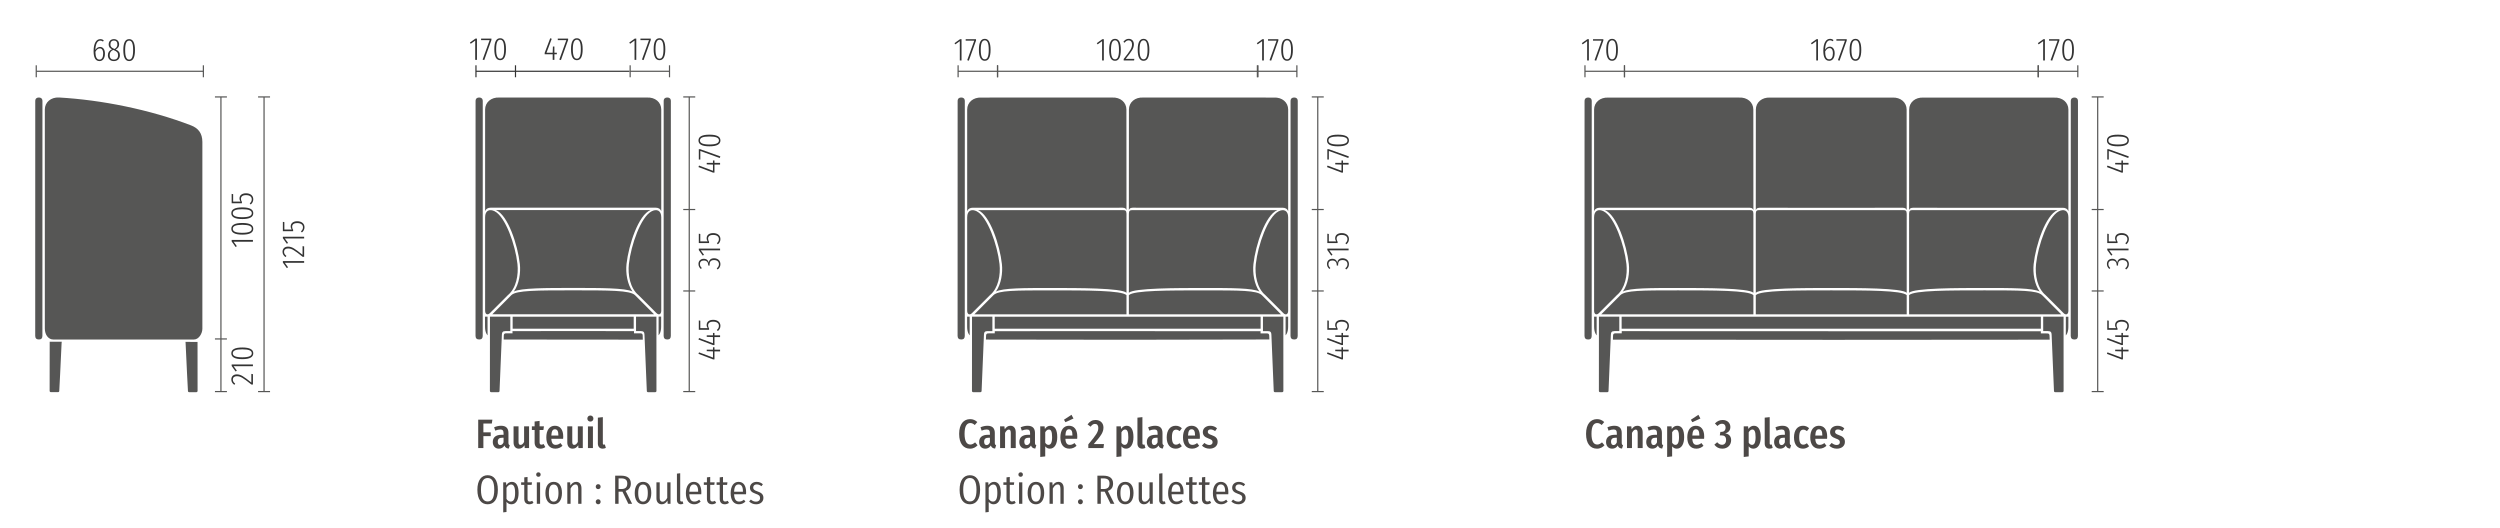 <?xml version="1.0" encoding="UTF-8"?>
<!-- Generator: Adobe Illustrator 26.2.1, SVG Export Plug-In . SVG Version: 6.00 Build 0)  -->
<svg xmlns="http://www.w3.org/2000/svg" xmlns:xlink="http://www.w3.org/1999/xlink" version="1.1" id="Ebene_1" x="0px" y="0px" viewBox="0 0 1420 300" style="enable-background:new 0 0 1420 300;" xml:space="preserve">
<style type="text/css">
	.st0{fill:#4C4846;}
	.st1{fill:#565655;}
	.st2{fill:none;stroke:#565655;stroke-width:0.679;stroke-miterlimit:3.864;}
	.st3{fill:#333333;}
	.st4{fill:none;stroke:#333333;stroke-width:0.679;stroke-miterlimit:3.864;}
</style>
<g>
	<path class="st0" d="M271.621,238.382h8.048l-0.322,2.185h-4.783v4.989h4.162v2.162h-4.162v6.783h-2.943V238.382z"></path>
	<path class="st0" d="M289.559,252.914l-0.598,1.886c-1.219-0.138-2.024-0.575-2.415-1.747c-0.782,1.311-1.955,1.793-3.173,1.793   c-2.139,0-3.472-1.563-3.472-3.794c0-2.645,1.748-4.093,5.013-4.093h1.104v-0.874c0-1.472-0.483-2.139-1.863-2.139   c-0.851,0-1.793,0.229-2.852,0.644l-0.644-1.886c1.311-0.574,2.713-0.873,3.955-0.873c2.989,0,4.185,1.586,4.185,4.116v5.519   C288.8,252.293,289.007,252.685,289.559,252.914z M286.018,251.235v-2.598h-0.805c-1.541,0-2.483,0.598-2.483,2.23   c0,1.287,0.529,1.932,1.403,1.932C284.959,252.8,285.581,252.247,286.018,251.235z"></path>
	<path class="st0" d="M300.507,254.501h-2.461l-0.138-1.609c-0.759,1.219-1.748,1.954-3.196,1.954c-1.886,0-3.012-1.402-3.012-3.518   v-9.176h2.828v8.945c0,1.058,0.368,1.609,1.127,1.609c0.828,0,1.495-0.667,2.023-1.701v-8.854h2.829V254.501z"></path>
	<path class="st0" d="M309.753,253.926c-0.782,0.621-1.817,0.92-2.736,0.92c-2.254,0-3.357-1.402-3.357-3.564v-7.059h-1.563v-2.07   h1.563v-2.736l2.828-0.345v3.081h2.461l-0.299,2.07h-2.162v7.059c0,0.806,0.299,1.288,1.081,1.288c0.391,0,0.736-0.138,1.173-0.391   L309.753,253.926z"></path>
	<path class="st0" d="M319.849,249.235h-6.691c0.161,2.69,1.104,3.449,2.506,3.449c0.966,0,1.748-0.322,2.667-1.035l1.173,1.563   c-0.989,0.92-2.299,1.633-4.024,1.633c-3.334,0-5.174-2.392-5.174-6.415c0-3.955,1.725-6.6,4.875-6.6   c2.967,0,4.737,2.139,4.737,6.186C319.918,248.431,319.872,248.891,319.849,249.235z M317.158,247.212   c0-2.254-0.575-3.381-1.954-3.381c-1.173,0-1.909,0.851-2.047,3.541h4.001V247.212z"></path>
	<path class="st0" d="M331.027,254.501h-2.46l-0.138-1.609c-0.759,1.219-1.748,1.954-3.196,1.954c-1.886,0-3.012-1.402-3.012-3.518   v-9.176h2.828v8.945c0,1.058,0.368,1.609,1.127,1.609c0.828,0,1.495-0.667,2.023-1.701v-8.854h2.829V254.501z"></path>
	<path class="st0" d="M337.054,237.761c0,0.966-0.69,1.701-1.725,1.701c-1.012,0-1.725-0.759-1.725-1.701   c0-0.989,0.712-1.748,1.725-1.748C336.364,236.013,337.054,236.771,337.054,237.761z M336.778,254.501h-2.829v-12.325h2.829   V254.501z"></path>
	<path class="st0" d="M339.585,251.926v-14.694l2.828-0.299v14.901c0,0.437,0.161,0.735,0.598,0.735   c0.207,0,0.414-0.069,0.552-0.115l0.552,1.955c-0.414,0.229-1.081,0.437-1.771,0.437   C340.643,254.846,339.585,253.742,339.585,251.926z"></path>
</g>
<g>
	<path class="st0" d="M555.117,239.715l-1.449,1.702c-0.805-0.736-1.61-1.127-2.53-1.127c-1.885,0-3.265,1.518-3.265,6.14   c0,4.461,1.357,6.07,3.289,6.07c1.126,0,1.931-0.598,2.69-1.241l1.403,1.655c-0.874,0.989-2.345,1.932-4.231,1.932   c-3.679,0-6.231-2.736-6.231-8.416c0-5.656,2.69-8.37,6.231-8.37C552.679,238.06,553.944,238.657,555.117,239.715z"></path>
	<path class="st0" d="M565.812,252.914l-0.598,1.886c-1.219-0.138-2.024-0.575-2.415-1.747c-0.782,1.311-1.955,1.793-3.173,1.793   c-2.139,0-3.472-1.563-3.472-3.794c0-2.645,1.748-4.093,5.013-4.093h1.104v-0.874c0-1.472-0.483-2.139-1.863-2.139   c-0.851,0-1.793,0.229-2.852,0.644l-0.644-1.886c1.311-0.574,2.713-0.873,3.955-0.873c2.989,0,4.185,1.586,4.185,4.116v5.519   C565.053,252.293,565.26,252.685,565.812,252.914z M562.271,251.235v-2.598h-0.805c-1.541,0-2.483,0.598-2.483,2.23   c0,1.287,0.529,1.932,1.403,1.932C561.212,252.8,561.833,252.247,562.271,251.235z"></path>
	<path class="st0" d="M576.943,245.579v8.922h-2.828v-8.554c0-1.334-0.345-1.955-1.127-1.955s-1.495,0.713-2.115,1.908v8.601h-2.829   v-12.349h2.438l0.23,1.656c0.828-1.242,1.793-1.978,3.219-1.978C575.794,241.831,576.943,243.21,576.943,245.579z"></path>
	<path class="st0" d="M588.627,252.914l-0.598,1.886c-1.219-0.138-2.024-0.575-2.415-1.747c-0.782,1.311-1.955,1.793-3.173,1.793   c-2.139,0-3.472-1.563-3.472-3.794c0-2.645,1.748-4.093,5.013-4.093h1.104v-0.874c0-1.472-0.483-2.139-1.863-2.139   c-0.851,0-1.793,0.229-2.852,0.644l-0.644-1.886c1.311-0.574,2.713-0.873,3.955-0.873c2.989,0,4.185,1.586,4.185,4.116v5.519   C587.869,252.293,588.076,252.685,588.627,252.914z M585.086,251.235v-2.598h-0.805c-1.541,0-2.483,0.598-2.483,2.23   c0,1.287,0.529,1.932,1.403,1.932C584.028,252.8,584.649,252.247,585.086,251.235z"></path>
	<path class="st0" d="M600.518,248.292c0,3.979-1.563,6.554-4.185,6.554c-1.104,0-1.978-0.46-2.644-1.334v5.727l-2.829,0.321   v-17.407h2.483l0.138,1.495c0.851-1.242,1.908-1.816,3.15-1.816C599.23,241.831,600.518,244.176,600.518,248.292z M597.597,248.315   c0-3.312-0.667-4.346-1.862-4.346c-0.851,0-1.541,0.689-2.046,1.563v5.933c0.482,0.759,1.081,1.219,1.862,1.219   C596.792,252.685,597.597,251.534,597.597,248.315z"></path>
	<path class="st0" d="M611.834,249.235h-6.691c0.161,2.69,1.104,3.449,2.506,3.449c0.966,0,1.748-0.322,2.667-1.035l1.173,1.563   c-0.989,0.92-2.299,1.633-4.024,1.633c-3.334,0-5.174-2.392-5.174-6.415c0-3.955,1.725-6.6,4.875-6.6   c2.967,0,4.737,2.139,4.737,6.186C611.903,248.431,611.857,248.891,611.834,249.235z M605.143,239.808l-0.805-1.403l4.254-2.806   l1.15,2.116L605.143,239.808z M609.144,247.212c0-2.254-0.575-3.381-1.954-3.381c-1.173,0-1.909,0.851-2.047,3.541h4.001V247.212z"></path>
	<path class="st0" d="M626.761,242.819c0,2.668-1.265,4.576-5.542,9.428h5.84l-0.299,2.254h-8.6v-2.093   c4.622-5.519,5.68-7.105,5.68-9.404c0-1.472-0.736-2.23-1.885-2.23c-0.989,0-1.656,0.506-2.507,1.586l-1.702-1.287   c1.127-1.656,2.622-2.53,4.484-2.53C625.128,238.542,626.761,240.428,626.761,242.819z"></path>
	<path class="st0" d="M643.803,248.292c0,3.979-1.563,6.554-4.185,6.554c-1.104,0-1.978-0.46-2.644-1.334v5.727l-2.829,0.321   v-17.407h2.483l0.138,1.495c0.851-1.242,1.908-1.816,3.15-1.816C642.516,241.831,643.803,244.176,643.803,248.292z    M640.883,248.315c0-3.312-0.667-4.346-1.862-4.346c-0.851,0-1.541,0.689-2.046,1.563v5.933c0.483,0.759,1.081,1.219,1.862,1.219   C640.078,252.685,640.883,251.534,640.883,248.315z"></path>
	<path class="st0" d="M646.06,251.926v-14.694l2.828-0.299v14.901c0,0.437,0.161,0.735,0.598,0.735c0.207,0,0.414-0.069,0.552-0.115   l0.552,1.955c-0.414,0.229-1.081,0.437-1.771,0.437C647.117,254.846,646.06,253.742,646.06,251.926z"></path>
	<path class="st0" d="M661.053,252.914l-0.598,1.886c-1.219-0.138-2.024-0.575-2.415-1.747c-0.782,1.311-1.955,1.793-3.173,1.793   c-2.139,0-3.472-1.563-3.472-3.794c0-2.645,1.748-4.093,5.013-4.093h1.104v-0.874c0-1.472-0.483-2.139-1.863-2.139   c-0.851,0-1.793,0.229-2.852,0.644l-0.644-1.886c1.311-0.574,2.713-0.873,3.955-0.873c2.989,0,4.185,1.586,4.185,4.116v5.519   C660.294,252.293,660.501,252.685,661.053,252.914z M657.512,251.235v-2.598h-0.805c-1.541,0-2.483,0.598-2.483,2.23   c0,1.287,0.529,1.932,1.403,1.932C656.454,252.8,657.075,252.247,657.512,251.235z"></path>
	<path class="st0" d="M671.289,243.233l-1.219,1.633c-0.69-0.529-1.334-0.828-2.093-0.828c-1.449,0-2.322,1.15-2.322,4.347   s0.943,4.185,2.299,4.185c0.805,0,1.357-0.299,2.069-0.805l1.265,1.679c-0.989,0.896-2.116,1.402-3.449,1.402   c-3.196,0-5.151-2.322-5.151-6.415c0-4.116,2-6.6,5.104-6.6C669.219,241.831,670.276,242.291,671.289,243.233z"></path>
	<path class="st0" d="M681.477,249.235h-6.691c0.161,2.69,1.104,3.449,2.506,3.449c0.966,0,1.748-0.322,2.667-1.035l1.173,1.563   c-0.989,0.92-2.299,1.633-4.024,1.633c-3.334,0-5.174-2.392-5.174-6.415c0-3.955,1.725-6.6,4.875-6.6   c2.967,0,4.737,2.139,4.737,6.186C681.546,248.431,681.5,248.891,681.477,249.235z M678.787,247.212   c0-2.254-0.575-3.381-1.955-3.381c-1.173,0-1.909,0.851-2.047,3.541h4.001V247.212z"></path>
	<path class="st0" d="M691.275,243.279l-1.081,1.587c-0.874-0.598-1.701-0.943-2.621-0.943c-0.966,0-1.541,0.483-1.541,1.357   c0,0.805,0.391,1.219,2.253,1.886c2.138,0.759,3.334,1.725,3.334,3.816c0,2.461-2.046,3.863-4.599,3.863   c-1.817,0-3.312-0.713-4.3-1.725l1.38-1.54c0.851,0.712,1.793,1.172,2.828,1.172c1.104,0,1.817-0.574,1.817-1.563   c0-1.104-0.506-1.472-2.392-2.161c-2.23-0.782-3.15-1.909-3.15-3.61c0-2.023,1.656-3.587,4.231-3.587   C688.976,241.831,690.264,242.359,691.275,243.279z"></path>
</g>
<g>
	<path class="st0" d="M911.202,239.715l-1.448,1.702c-0.805-0.736-1.609-1.127-2.529-1.127c-1.886,0-3.266,1.518-3.266,6.14   c0,4.461,1.356,6.07,3.288,6.07c1.127,0,1.932-0.598,2.69-1.241l1.403,1.655c-0.874,0.989-2.346,1.932-4.231,1.932   c-3.68,0-6.231-2.736-6.231-8.416c0-5.656,2.69-8.37,6.231-8.37C908.765,238.06,910.029,238.657,911.202,239.715z"></path>
	<path class="st0" d="M921.897,252.914l-0.599,1.886c-1.219-0.138-2.023-0.575-2.414-1.747c-0.782,1.311-1.955,1.793-3.174,1.793   c-2.138,0-3.472-1.563-3.472-3.794c0-2.645,1.747-4.093,5.013-4.093h1.104v-0.874c0-1.472-0.482-2.139-1.862-2.139   c-0.851,0-1.794,0.229-2.852,0.644l-0.644-1.886c1.311-0.574,2.713-0.873,3.955-0.873c2.989,0,4.186,1.586,4.186,4.116v5.519   C921.139,252.293,921.345,252.685,921.897,252.914z M918.355,251.235v-2.598h-0.805c-1.54,0-2.483,0.598-2.483,2.23   c0,1.287,0.529,1.932,1.402,1.932C917.298,252.8,917.919,252.247,918.355,251.235z"></path>
	<path class="st0" d="M933.029,245.579v8.922H930.2v-8.554c0-1.334-0.345-1.955-1.126-1.955c-0.782,0-1.495,0.713-2.116,1.908v8.601   h-2.828v-12.349h2.438l0.229,1.656c0.828-1.242,1.794-1.978,3.22-1.978C931.879,241.831,933.029,243.21,933.029,245.579z"></path>
	<path class="st0" d="M944.714,252.914l-0.599,1.886c-1.219-0.138-2.023-0.575-2.414-1.747c-0.782,1.311-1.955,1.793-3.174,1.793   c-2.138,0-3.472-1.563-3.472-3.794c0-2.645,1.747-4.093,5.013-4.093h1.104v-0.874c0-1.472-0.482-2.139-1.862-2.139   c-0.851,0-1.794,0.229-2.852,0.644l-0.644-1.886c1.311-0.574,2.713-0.873,3.955-0.873c2.989,0,4.186,1.586,4.186,4.116v5.519   C943.955,252.293,944.161,252.685,944.714,252.914z M941.172,251.235v-2.598h-0.805c-1.54,0-2.483,0.598-2.483,2.23   c0,1.287,0.529,1.932,1.402,1.932C940.114,252.8,940.735,252.247,941.172,251.235z"></path>
	<path class="st0" d="M956.604,248.292c0,3.979-1.563,6.554-4.186,6.554c-1.104,0-1.978-0.46-2.645-1.334v5.727l-2.828,0.321   v-17.407h2.483l0.138,1.495c0.852-1.242,1.909-1.816,3.15-1.816C955.316,241.831,956.604,244.176,956.604,248.292z    M953.684,248.315c0-3.312-0.667-4.346-1.862-4.346c-0.851,0-1.541,0.689-2.047,1.563v5.933c0.483,0.759,1.081,1.219,1.863,1.219   C952.879,252.685,953.684,251.534,953.684,248.315z"></path>
	<path class="st0" d="M967.92,249.235h-6.691c0.16,2.69,1.104,3.449,2.506,3.449c0.966,0,1.748-0.322,2.668-1.035l1.173,1.563   c-0.989,0.92-2.3,1.633-4.024,1.633c-3.334,0-5.174-2.392-5.174-6.415c0-3.955,1.725-6.6,4.875-6.6   c2.966,0,4.736,2.139,4.736,6.186C967.988,248.431,967.942,248.891,967.92,249.235z M961.229,239.808l-0.806-1.403l4.255-2.806   l1.149,2.116L961.229,239.808z M965.229,247.212c0-2.254-0.575-3.381-1.955-3.381c-1.173,0-1.908,0.851-2.046,3.541h4.001V247.212z   "></path>
	<path class="st0" d="M982.848,242.521c0,1.932-1.035,3.15-2.967,3.656c2.023,0.253,3.403,1.495,3.403,3.84   c0,2.599-1.84,4.829-5.036,4.829c-1.908,0-3.334-0.781-4.507-2.253l1.609-1.403c0.897,0.966,1.656,1.449,2.76,1.449   c1.334,0,2.3-0.966,2.3-2.736c0-2.047-1.104-2.599-2.576-2.599h-0.988l0.321-2.001h0.667c1.334,0,2.3-0.827,2.3-2.483   c0-1.38-0.782-2.139-2.001-2.139c-0.988,0-1.839,0.46-2.621,1.288l-1.448-1.449c1.287-1.333,2.736-1.978,4.392-1.978   C981.215,238.542,982.848,240.359,982.848,242.521z"></path>
	<path class="st0" d="M1000.097,248.292c0,3.979-1.563,6.554-4.186,6.554c-1.104,0-1.978-0.46-2.645-1.334v5.727l-2.828,0.321   v-17.407h2.483l0.138,1.495c0.852-1.242,1.909-1.816,3.15-1.816C998.809,241.831,1000.097,244.176,1000.097,248.292z    M997.176,248.315c0-3.312-0.667-4.346-1.862-4.346c-0.851,0-1.541,0.689-2.047,1.563v5.933c0.483,0.759,1.081,1.219,1.863,1.219   C996.371,252.685,997.176,251.534,997.176,248.315z"></path>
	<path class="st0" d="M1002.353,251.926v-14.694l2.829-0.299v14.901c0,0.437,0.16,0.735,0.598,0.735   c0.207,0,0.414-0.069,0.552-0.115l0.552,1.955c-0.414,0.229-1.081,0.437-1.771,0.437   C1003.41,254.846,1002.353,253.742,1002.353,251.926z"></path>
	<path class="st0" d="M1017.347,252.914l-0.599,1.886c-1.219-0.138-2.023-0.575-2.414-1.747c-0.782,1.311-1.955,1.793-3.174,1.793   c-2.138,0-3.472-1.563-3.472-3.794c0-2.645,1.747-4.093,5.013-4.093h1.104v-0.874c0-1.472-0.482-2.139-1.862-2.139   c-0.851,0-1.794,0.229-2.852,0.644l-0.644-1.886c1.311-0.574,2.713-0.873,3.955-0.873c2.989,0,4.186,1.586,4.186,4.116v5.519   C1016.588,252.293,1016.794,252.685,1017.347,252.914z M1013.805,251.235v-2.598H1013c-1.54,0-2.483,0.598-2.483,2.23   c0,1.287,0.529,1.932,1.402,1.932C1012.747,252.8,1013.368,252.247,1013.805,251.235z"></path>
	<path class="st0" d="M1027.581,243.233l-1.219,1.633c-0.689-0.529-1.333-0.828-2.092-0.828c-1.449,0-2.323,1.15-2.323,4.347   s0.943,4.185,2.3,4.185c0.805,0,1.356-0.299,2.069-0.805l1.265,1.679c-0.988,0.896-2.115,1.402-3.449,1.402   c-3.196,0-5.15-2.322-5.15-6.415c0-4.116,2-6.6,5.104-6.6C1025.512,241.831,1026.569,242.291,1027.581,243.233z"></path>
	<path class="st0" d="M1037.771,249.235h-6.691c0.16,2.69,1.104,3.449,2.506,3.449c0.966,0,1.748-0.322,2.668-1.035l1.173,1.563   c-0.989,0.92-2.3,1.633-4.024,1.633c-3.334,0-5.174-2.392-5.174-6.415c0-3.955,1.725-6.6,4.875-6.6   c2.966,0,4.736,2.139,4.736,6.186C1037.839,248.431,1037.793,248.891,1037.771,249.235z M1035.08,247.212   c0-2.254-0.575-3.381-1.955-3.381c-1.173,0-1.908,0.851-2.046,3.541h4.001V247.212z"></path>
	<path class="st0" d="M1047.567,243.279l-1.08,1.587c-0.874-0.598-1.702-0.943-2.622-0.943c-0.966,0-1.54,0.483-1.54,1.357   c0,0.805,0.391,1.219,2.253,1.886c2.139,0.759,3.335,1.725,3.335,3.816c0,2.461-2.047,3.863-4.6,3.863   c-1.816,0-3.311-0.713-4.3-1.725l1.38-1.54c0.851,0.712,1.793,1.172,2.828,1.172c1.104,0,1.816-0.574,1.816-1.563   c0-1.104-0.506-1.472-2.392-2.161c-2.23-0.782-3.15-1.909-3.15-3.61c0-2.023,1.656-3.587,4.231-3.587   C1045.269,241.831,1046.556,242.359,1047.567,243.279z"></path>
</g>
<g>
	<path class="st1" d="M28.227,194.1c-0.002,9.048-0.026,17.959-0.038,27.938c0,0.375,0.304,0.699,0.686,0.699h4.082   c0.382,0,0.684-0.235,0.704-0.684c0.134-3.255,0.732-12.811,1.329-27.171c0.012-0.29,0.041-0.547,0.094-0.777L28.227,194.1z"></path>
	<path class="st1" d="M105.362,194.194c0.043,0.211,0.048,0.446,0.06,0.708c0.598,14.359,1.198,23.916,1.334,27.17   c0.02,0.444,0.32,0.684,0.704,0.684h4.08c0.381,0,0.686-0.324,0.686-0.698c-0.014-9.948-0.019-18.802-0.024-27.85L105.362,194.194z   "></path>
	<path class="st1" d="M25.466,62.184c0-4.082,3.442-7.07,8.126-6.804c23.931,1.361,51.42,6.804,74.952,15.85   c4.016,1.543,6.404,4.401,6.404,9.432v106.056c0,2.724-2.04,6.122-4.762,6.122H30.228c-2.722,0-4.762-2.719-4.762-6.122V62.184z"></path>
	<path class="st1" d="M20.024,57.421c0-1.502,0.914-2.042,2.042-2.042c1.126,0,2.04,0.54,2.04,2.042L24.082,190.82   c-0.045,1.375-0.626,1.99-1.958,2.004c-1.414,0.015-2.081-0.674-2.124-2.004L20.024,57.421z"></path>
</g>
<line class="st2" x1="20.588" y1="40.485" x2="115.513" y2="40.485"></line>
<line class="st2" x1="20.588" y1="43.886" x2="20.588" y2="37.084"></line>
<line class="st2" x1="115.512" y1="43.886" x2="115.512" y2="37.084"></line>
<g>
	<path class="st3" d="M59.603,30.433c0,2.791-1.296,4.268-3.097,4.268c-2.431,0-3.349-2.323-3.349-5.636   c0-4.357,1.458-6.842,3.817-6.842c0.81,0,1.422,0.27,1.962,0.72l-0.432,0.667c-0.486-0.36-0.954-0.541-1.548-0.541   c-1.692,0-2.701,2.053-2.791,5.33c0.648-1.098,1.549-1.747,2.665-1.747C58.342,26.651,59.603,27.84,59.603,30.433z M58.595,30.469   c0-2.143-0.811-2.989-1.909-2.989c-1.044,0-1.909,0.774-2.503,1.98c0.054,2.827,0.702,4.393,2.323,4.393   C57.892,33.854,58.595,32.575,58.595,30.469z"></path>
	<path class="st3" d="M68.099,31.369c0,2.07-1.404,3.331-3.439,3.331c-2.071,0-3.385-1.314-3.385-3.313   c0-1.603,0.811-2.719,2.323-3.385c-1.314-0.648-1.873-1.44-1.873-2.755c0-2.017,1.422-3.025,2.971-3.025   c1.513,0,2.971,0.937,2.971,3.007c0,1.279-0.594,2.107-1.945,2.881C67.36,28.848,68.099,29.749,68.099,31.369z M67.072,31.369   c0-1.495-0.63-2.089-2.269-2.809l-0.522-0.216c-1.368,0.63-1.98,1.548-1.98,3.043c0,1.71,0.972,2.484,2.377,2.484   C66.118,33.872,67.072,33.08,67.072,31.369z M64.569,27.606l0.504,0.216c1.116-0.702,1.603-1.44,1.603-2.575   c0-1.548-0.811-2.232-1.981-2.232c-1.134,0-1.98,0.684-1.98,2.232C62.715,26.543,63.327,27.03,64.569,27.606z"></path>
	<path class="st3" d="M76.667,28.47c0,4.267-1.152,6.23-3.295,6.23c-2.179,0-3.331-1.999-3.331-6.248c0-4.267,1.152-6.23,3.331-6.23   C75.514,22.222,76.667,24.203,76.667,28.47z M71.085,28.452c0,3.889,0.81,5.401,2.287,5.401c1.458,0,2.25-1.476,2.25-5.383   s-0.774-5.402-2.25-5.402C71.913,23.068,71.085,24.563,71.085,28.452z"></path>
</g>
<line class="st2" x1="122.088" y1="222.417" x2="128.892" y2="222.417"></line>
<line class="st2" x1="125.491" y1="55.06" x2="125.491" y2="222.417"></line>
<line class="st2" x1="122.087" y1="55.06" x2="128.891" y2="55.06"></line>
<path class="st2" d="M146.579,55.06h6.802 M149.98,55.06v167.357 M146.579,222.417h6.802"></path>
<line class="st2" x1="122.087" y1="192.52" x2="128.891" y2="192.52"></line>
<g>
	<path class="st3" d="M172.751,148.288v0.99h-10.965l1.836,2.538l-0.702,0.469l-2.25-3.151v-0.846H172.751z"></path>
	<path class="st3" d="M163.551,140.08c2.341,0,3.925,1.17,8.3,4.663v-4.933l0.9,0.144v5.906h-0.847   c-4.825-3.854-6.211-4.735-8.318-4.735c-1.44,0-2.251,0.756-2.251,1.926c0,0.972,0.504,1.657,1.351,2.305l-0.504,0.684   c-1.152-0.864-1.71-1.818-1.71-3.025C160.472,141.178,161.768,140.08,163.551,140.08z"></path>
	<path class="st3" d="M172.751,134.464v0.99h-10.965l1.836,2.539l-0.702,0.468l-2.25-3.151v-0.846H172.751z"></path>
	<path class="st3" d="M161.516,126.166v4.213h4.177c-0.342-0.504-0.576-1.062-0.576-1.782c0-1.765,1.369-2.935,3.745-2.935   c2.431,0,4.087,1.333,4.087,3.403c0,1.261-0.54,2.197-1.459,2.971l-0.558-0.63c0.756-0.648,1.152-1.333,1.152-2.341   c0-1.458-1.188-2.358-3.241-2.358c-2.088,0-2.899,0.882-2.899,2.143c0,0.702,0.198,1.152,0.558,1.729v0.756h-5.833v-5.329   L161.516,126.166z"></path>
</g>
<g>
	<path class="st3" d="M134.462,212.638c2.341,0,3.926,1.171,8.301,4.663v-4.934l0.9,0.145v5.906h-0.847   c-4.825-3.854-6.212-4.736-8.318-4.736c-1.44,0-2.25,0.756-2.25,1.927c0,0.972,0.504,1.657,1.35,2.305l-0.504,0.685   c-1.152-0.865-1.71-1.818-1.71-3.025C131.384,213.736,132.68,212.638,134.462,212.638z"></path>
	<path class="st3" d="M143.663,207.022v0.99h-10.965l1.836,2.538l-0.702,0.469l-2.251-3.15v-0.847H143.663z"></path>
	<path class="st3" d="M137.631,197.373c4.268,0,6.23,1.152,6.23,3.295c0,2.18-1.999,3.332-6.248,3.332   c-4.268,0-6.229-1.152-6.229-3.332C131.384,198.525,133.364,197.373,137.631,197.373z M137.613,202.955   c3.89,0,5.401-0.811,5.401-2.287c0-1.458-1.477-2.25-5.384-2.25s-5.401,0.773-5.401,2.25   C132.229,202.127,133.724,202.955,137.613,202.955z"></path>
</g>
<g>
	<path class="st3" d="M143.663,136.3v0.99h-10.965l1.836,2.539l-0.702,0.468l-2.25-3.151V136.3H143.663z"></path>
	<path class="st3" d="M137.631,126.651c4.267,0,6.23,1.152,6.23,3.295c0,2.179-1.999,3.331-6.248,3.331   c-4.267,0-6.23-1.152-6.23-3.331C131.383,127.804,133.364,126.651,137.631,126.651z M137.613,132.233   c3.889,0,5.401-0.81,5.401-2.287c0-1.458-1.476-2.251-5.383-2.251s-5.402,0.774-5.402,2.251   C132.229,131.405,133.724,132.233,137.613,132.233z"></path>
	<path class="st3" d="M137.631,117.795c4.267,0,6.23,1.152,6.23,3.295c0,2.179-1.999,3.331-6.248,3.331   c-4.267,0-6.23-1.152-6.23-3.331C131.383,118.948,133.364,117.795,137.631,117.795z M137.613,123.377   c3.889,0,5.401-0.81,5.401-2.287c0-1.458-1.476-2.25-5.383-2.25s-5.402,0.774-5.402,2.25   C132.229,122.549,133.724,123.377,137.613,123.377z"></path>
	<path class="st3" d="M132.428,110.29v4.213h4.177c-0.342-0.504-0.576-1.062-0.576-1.783c0-1.764,1.369-2.935,3.745-2.935   c2.431,0,4.087,1.333,4.087,3.403c0,1.26-0.541,2.197-1.458,2.971l-0.558-0.63c0.756-0.648,1.152-1.333,1.152-2.341   c0-1.458-1.188-2.358-3.241-2.358c-2.088,0-2.899,0.882-2.899,2.143c0,0.702,0.198,1.152,0.558,1.729v0.756h-5.833v-5.33   L132.428,110.29z"></path>
</g>
<line class="st2" x1="388.087" y1="222.417" x2="394.891" y2="222.417"></line>
<line class="st2" x1="391.49" y1="55.06" x2="391.49" y2="222.417"></line>
<line class="st2" x1="388.087" y1="165.27" x2="394.891" y2="165.27"></line>
<line class="st2" x1="388.087" y1="119.009" x2="394.891" y2="119.009"></line>
<line class="st2" x1="388.087" y1="55.059" x2="394.891" y2="55.059"></line>
<g>
	<path class="st3" d="M405.818,197.23v1.387h3.187v0.972h-3.187v4.556h-0.774l-8.318-3.15l0.324-0.865l7.922,2.971v-3.511   l-3.547-0.126v-0.846h3.547v-1.387H405.818z"></path>
	<path class="st3" d="M405.818,189.095v1.386h3.187v0.973h-3.187v4.556h-0.774l-8.318-3.151l0.324-0.863l7.922,2.971v-3.512   l-3.547-0.126v-0.847h3.547v-1.386H405.818z"></path>
	<path class="st3" d="M397.769,182.164v4.214h4.177c-0.342-0.504-0.576-1.062-0.576-1.782c0-1.765,1.369-2.936,3.746-2.936   c2.431,0,4.087,1.333,4.087,3.403c0,1.261-0.54,2.196-1.459,2.972l-0.558-0.631c0.756-0.648,1.152-1.332,1.152-2.341   c0-1.458-1.188-2.358-3.241-2.358c-2.089,0-2.898,0.882-2.898,2.143c0,0.702,0.197,1.152,0.558,1.729v0.756h-5.834v-5.329   L397.769,182.164z"></path>
</g>
<g>
	<path class="st3" d="M399.731,146.993c1.639,0,2.539,0.882,2.845,2.251c0.126-1.458,1.116-2.557,3.007-2.557   c2.089,0,3.619,1.314,3.619,3.331c0,1.297-0.522,2.232-1.566,3.061l-0.522-0.647c0.882-0.757,1.242-1.423,1.242-2.395   c0-1.422-1.062-2.323-2.772-2.323c-1.927,0-2.539,1.081-2.539,2.467v0.702l-0.81-0.126v-0.522c0-1.134-0.756-2.269-2.449-2.269   c-1.422,0-2.232,0.792-2.232,2.017c0,0.829,0.306,1.513,1.08,2.251l-0.54,0.559c-0.937-0.865-1.369-1.766-1.369-2.881   C396.725,148.109,398.039,146.993,399.731,146.993z"></path>
	<path class="st3" d="M409.004,141.198v0.99h-10.965l1.836,2.539l-0.702,0.468l-2.25-3.151v-0.846H409.004z"></path>
	<path class="st3" d="M397.769,132.899v4.213h4.177c-0.342-0.504-0.576-1.062-0.576-1.782c0-1.765,1.369-2.935,3.745-2.935   c2.431,0,4.087,1.333,4.087,3.403c0,1.261-0.54,2.197-1.459,2.971l-0.558-0.63c0.756-0.648,1.152-1.333,1.152-2.341   c0-1.458-1.188-2.358-3.241-2.358c-2.088,0-2.899,0.882-2.899,2.143c0,0.702,0.198,1.152,0.558,1.729v0.756h-5.833v-5.329   L397.769,132.899z"></path>
</g>
<g>
	<path class="st3" d="M405.817,91.138v1.386h3.187v0.972h-3.187v4.556h-0.774l-8.319-3.151l0.324-0.864l7.922,2.971v-3.511   l-3.547-0.126v-0.846h3.547v-1.386H405.817z"></path>
	<path class="st3" d="M397.715,84.748l11.434,4.087l-0.306,0.918l-11.055-3.997v4.861h-0.864v-5.87H397.715z"></path>
	<path class="st3" d="M402.973,76.486c4.267,0,6.23,1.152,6.23,3.295c0,2.179-1.999,3.331-6.248,3.331   c-4.267,0-6.23-1.152-6.23-3.331C396.725,77.638,398.706,76.486,402.973,76.486z M402.955,82.067c3.889,0,5.401-0.81,5.401-2.287   c0-1.458-1.476-2.25-5.383-2.25s-5.402,0.774-5.402,2.25C397.571,81.239,399.065,82.067,402.955,82.067z"></path>
</g>
<line class="st2" x1="745.087" y1="222.417" x2="751.891" y2="222.417"></line>
<line class="st2" x1="748.49" y1="55.06" x2="748.49" y2="222.417"></line>
<line class="st2" x1="745.087" y1="165.27" x2="751.891" y2="165.27"></line>
<line class="st2" x1="745.087" y1="119.009" x2="751.891" y2="119.009"></line>
<line class="st2" x1="745.087" y1="55.059" x2="751.891" y2="55.059"></line>
<g>
	<path class="st3" d="M762.817,197.229v1.387h3.187v0.973h-3.187v4.555h-0.774l-8.318-3.15l0.324-0.864l7.922,2.971v-3.511   l-3.547-0.126v-0.847h3.547v-1.387H762.817z"></path>
	<path class="st3" d="M762.817,189.094v1.387h3.187v0.973h-3.187v4.555h-0.774l-8.318-3.15l0.324-0.864l7.922,2.971v-3.511   l-3.547-0.126v-0.847h3.547v-1.387H762.817z"></path>
	<path class="st3" d="M754.769,182.165v4.213h4.177c-0.342-0.504-0.576-1.062-0.576-1.782c0-1.765,1.369-2.936,3.746-2.936   c2.431,0,4.087,1.333,4.087,3.403c0,1.261-0.54,2.196-1.459,2.971l-0.558-0.63c0.756-0.648,1.152-1.332,1.152-2.341   c0-1.458-1.188-2.358-3.241-2.358c-2.089,0-2.898,0.882-2.898,2.143c0,0.702,0.197,1.152,0.558,1.729v0.756h-5.834v-5.329   L754.769,182.165z"></path>
</g>
<g>
	<path class="st3" d="M756.731,146.993c1.639,0,2.539,0.883,2.845,2.251c0.126-1.459,1.116-2.557,3.007-2.557   c2.089,0,3.619,1.314,3.619,3.331c0,1.296-0.522,2.232-1.566,3.061l-0.522-0.648c0.882-0.756,1.242-1.422,1.242-2.395   c0-1.423-1.062-2.322-2.772-2.322c-1.927,0-2.539,1.08-2.539,2.467v0.702l-0.81-0.126v-0.522c0-1.135-0.757-2.269-2.449-2.269   c-1.422,0-2.232,0.792-2.232,2.017c0,0.828,0.306,1.512,1.08,2.25l-0.54,0.559c-0.937-0.864-1.368-1.765-1.368-2.881   C753.725,148.109,755.039,146.993,756.731,146.993z"></path>
	<path class="st3" d="M766.004,141.197v0.99h-10.965l1.836,2.539l-0.702,0.468l-2.25-3.15v-0.847H766.004z"></path>
	<path class="st3" d="M754.769,132.899v4.213h4.178c-0.343-0.504-0.576-1.062-0.576-1.782c0-1.765,1.368-2.936,3.745-2.936   c2.431,0,4.087,1.333,4.087,3.403c0,1.261-0.54,2.196-1.459,2.971l-0.558-0.63c0.756-0.648,1.152-1.332,1.152-2.341   c0-1.458-1.188-2.358-3.241-2.358c-2.088,0-2.898,0.882-2.898,2.143c0,0.702,0.198,1.152,0.558,1.729v0.756h-5.833v-5.329   L754.769,132.899z"></path>
</g>
<g>
	<path class="st3" d="M762.817,91.138v1.387h3.187v0.973h-3.187v4.555h-0.774l-8.318-3.15l0.324-0.864l7.922,2.971v-3.511   l-3.547-0.126v-0.847h3.547v-1.387H762.817z"></path>
	<path class="st3" d="M754.715,84.748l11.434,4.088l-0.307,0.918l-11.055-3.997v4.861h-0.864v-5.87H754.715z"></path>
	<path class="st3" d="M759.973,76.486c4.268,0,6.23,1.152,6.23,3.295c0,2.179-2,3.331-6.248,3.331c-4.268,0-6.23-1.152-6.23-3.331   C753.725,77.639,755.705,76.486,759.973,76.486z M759.955,82.068c3.889,0,5.4-0.811,5.4-2.287c0-1.459-1.476-2.251-5.383-2.251   s-5.402,0.774-5.402,2.251C754.57,81.239,756.065,82.068,759.955,82.068z"></path>
</g>
<line class="st2" x1="1188.087" y1="222.417" x2="1194.891" y2="222.417"></line>
<line class="st2" x1="1191.49" y1="55.06" x2="1191.49" y2="222.417"></line>
<line class="st2" x1="1188.087" y1="165.27" x2="1194.891" y2="165.27"></line>
<line class="st2" x1="1188.087" y1="119.009" x2="1194.891" y2="119.009"></line>
<line class="st2" x1="1188.087" y1="55.059" x2="1194.891" y2="55.059"></line>
<g>
	<path class="st3" d="M1205.817,197.229v1.387h3.187v0.973h-3.187v4.555h-0.774l-8.318-3.15l0.324-0.864l7.922,2.971v-3.511   l-3.547-0.126v-0.847h3.547v-1.387H1205.817z"></path>
	<path class="st3" d="M1205.817,189.094v1.387h3.187v0.973h-3.187v4.555h-0.774l-8.318-3.15l0.324-0.864l7.922,2.971v-3.511   l-3.547-0.126v-0.847h3.547v-1.387H1205.817z"></path>
	<path class="st3" d="M1197.769,182.165v4.213h4.177c-0.342-0.504-0.576-1.062-0.576-1.782c0-1.765,1.369-2.936,3.746-2.936   c2.431,0,4.087,1.333,4.087,3.403c0,1.261-0.54,2.196-1.459,2.971l-0.558-0.63c0.756-0.648,1.152-1.332,1.152-2.341   c0-1.458-1.188-2.358-3.241-2.358c-2.089,0-2.898,0.882-2.898,2.143c0,0.702,0.197,1.152,0.558,1.729v0.756h-5.834v-5.329   L1197.769,182.165z"></path>
</g>
<g>
	<path class="st3" d="M1199.731,146.993c1.639,0,2.539,0.883,2.845,2.251c0.126-1.459,1.116-2.557,3.007-2.557   c2.089,0,3.619,1.314,3.619,3.331c0,1.296-0.522,2.232-1.566,3.061l-0.522-0.648c0.882-0.756,1.242-1.422,1.242-2.395   c0-1.423-1.062-2.322-2.772-2.322c-1.927,0-2.539,1.08-2.539,2.467v0.702l-0.81-0.126v-0.522c0-1.135-0.757-2.269-2.449-2.269   c-1.422,0-2.232,0.792-2.232,2.017c0,0.828,0.306,1.512,1.08,2.25l-0.54,0.559c-0.937-0.864-1.368-1.765-1.368-2.881   C1196.725,148.109,1198.039,146.993,1199.731,146.993z"></path>
	<path class="st3" d="M1209.004,141.197v0.99h-10.965l1.836,2.539l-0.702,0.468l-2.25-3.15v-0.847H1209.004z"></path>
	<path class="st3" d="M1197.769,132.899v4.213h4.178c-0.343-0.504-0.576-1.062-0.576-1.782c0-1.765,1.368-2.936,3.745-2.936   c2.431,0,4.087,1.333,4.087,3.403c0,1.261-0.54,2.196-1.459,2.971l-0.558-0.63c0.756-0.648,1.152-1.332,1.152-2.341   c0-1.458-1.188-2.358-3.241-2.358c-2.088,0-2.898,0.882-2.898,2.143c0,0.702,0.198,1.152,0.558,1.729v0.756h-5.833v-5.329   L1197.769,132.899z"></path>
</g>
<g>
	<path class="st3" d="M1205.817,91.138v1.387h3.187v0.973h-3.187v4.555h-0.774l-8.318-3.15l0.324-0.864l7.922,2.971v-3.511   l-3.547-0.126v-0.847h3.547v-1.387H1205.817z"></path>
	<path class="st3" d="M1197.715,84.748l11.434,4.088l-0.307,0.918l-11.055-3.997v4.861h-0.864v-5.87H1197.715z"></path>
	<path class="st3" d="M1202.973,76.486c4.267,0,6.229,1.152,6.229,3.295c0,2.179-1.999,3.331-6.248,3.331   c-4.267,0-6.229-1.152-6.229-3.331C1196.725,77.639,1198.705,76.486,1202.973,76.486z M1202.954,82.068   c3.89,0,5.401-0.811,5.401-2.287c0-1.459-1.476-2.251-5.383-2.251s-5.402,0.774-5.402,2.251   C1197.57,81.239,1199.065,82.068,1202.954,82.068z"></path>
</g>
<line class="st4" x1="292.798" y1="40.484" x2="357.586" y2="40.484"></line>
<line class="st4" x1="292.798" y1="43.886" x2="292.798" y2="37.082"></line>
<line class="st4" x1="270.348" y1="40.484" x2="292.763" y2="40.484"></line>
<line class="st4" x1="270.348" y1="43.886" x2="270.348" y2="37.082"></line>
<g>
	<path class="st3" d="M316.286,30.809h-1.386v3.187h-0.972v-3.187h-4.556v-0.774l3.151-8.319l0.864,0.324l-2.971,7.922h3.511   l0.126-3.547h0.846v3.547h1.386V30.809z"></path>
	<path class="st3" d="M322.693,22.707l-4.087,11.434l-0.918-0.306l3.997-11.055h-4.861v-0.864h5.87V22.707z"></path>
	<path class="st3" d="M330.956,27.964c0,4.267-1.152,6.23-3.295,6.23c-2.179,0-3.331-1.999-3.331-6.248   c0-4.267,1.152-6.23,3.331-6.23C329.803,21.716,330.956,23.697,330.956,27.964z M325.374,27.946c0,3.889,0.81,5.401,2.287,5.401   c1.458,0,2.25-1.476,2.25-5.383s-0.774-5.402-2.25-5.402C326.202,22.562,325.374,24.057,325.374,27.946z"></path>
</g>
<g>
	<path class="st3" d="M270.907,33.996h-0.99V23.031l-2.539,1.836l-0.468-0.702l3.151-2.25h0.846V33.996z"></path>
	<path class="st3" d="M279.133,22.707l-4.087,11.434l-0.918-0.306l3.997-11.055h-4.861v-0.864h5.87V22.707z"></path>
	<path class="st3" d="M287.396,27.964c0,4.267-1.152,6.23-3.295,6.23c-2.179,0-3.331-1.999-3.331-6.248   c0-4.267,1.152-6.23,3.331-6.23C286.243,21.716,287.396,23.697,287.396,27.964z M281.814,27.946c0,3.889,0.81,5.401,2.287,5.401   c1.458,0,2.251-1.476,2.251-5.383s-0.774-5.402-2.251-5.402C282.642,22.562,281.814,24.057,281.814,27.946z"></path>
</g>
<g>
	<path class="st3" d="M361.411,33.996h-0.99V23.031l-2.539,1.836l-0.468-0.702l3.151-2.25h0.846V33.996z"></path>
	<path class="st3" d="M369.637,22.707L365.55,34.14l-0.918-0.306l3.997-11.055h-4.861v-0.864h5.87V22.707z"></path>
	<path class="st3" d="M377.899,27.964c0,4.267-1.152,6.23-3.295,6.23c-2.179,0-3.331-1.999-3.331-6.248   c0-4.267,1.152-6.23,3.331-6.23C376.747,21.716,377.899,23.697,377.899,27.964z M372.318,27.946c0,3.889,0.81,5.401,2.287,5.401   c1.458,0,2.251-1.476,2.251-5.383s-0.774-5.402-2.251-5.402C373.146,22.562,372.318,24.057,372.318,27.946z"></path>
</g>
<path class="st2" d="M380.283,43.886v-6.804 M357.925,43.886v-6.804 M357.925,40.485h22.358"></path>
<path class="st2" d="M714.529,43.886v-6.804 M566.653,43.886v-6.804 M566.653,40.485h147.876"></path>
<path class="st2" d="M566.561,43.886v-6.804 M544.203,43.886v-6.804 M544.203,40.485h22.358"></path>
<g>
	<path class="st3" d="M626.976,34.335h-0.99V23.37l-2.539,1.836l-0.468-0.702l3.151-2.25h0.846V34.335z"></path>
	<path class="st3" d="M636.625,28.304c0,4.267-1.152,6.23-3.295,6.23c-2.179,0-3.331-1.999-3.331-6.248   c0-4.267,1.152-6.23,3.331-6.23C635.472,22.056,636.625,24.036,636.625,28.304z M631.043,28.286c0,3.889,0.81,5.402,2.287,5.402   c1.458,0,2.25-1.477,2.25-5.384s-0.774-5.402-2.25-5.402C631.871,22.902,631.043,24.396,631.043,28.286z"></path>
	<path class="st3" d="M644.04,25.135c0,2.341-1.17,3.925-4.663,8.3h4.933l-0.144,0.9h-5.906v-0.846   c3.854-4.826,4.736-6.212,4.736-8.318c0-1.44-0.756-2.251-1.927-2.251c-0.972,0-1.657,0.504-2.305,1.351l-0.684-0.504   c0.864-1.152,1.818-1.71,3.025-1.71C642.942,22.056,644.04,23.352,644.04,25.135z"></path>
	<path class="st3" d="M652.842,28.304c0,4.267-1.152,6.23-3.295,6.23c-2.179,0-3.331-1.999-3.331-6.248   c0-4.267,1.152-6.23,3.331-6.23C651.69,22.056,652.842,24.036,652.842,28.304z M647.261,28.286c0,3.889,0.81,5.402,2.287,5.402   c1.458,0,2.25-1.477,2.25-5.384s-0.774-5.402-2.25-5.402C648.089,22.902,647.261,24.396,647.261,28.286z"></path>
</g>
<g>
	<path class="st3" d="M546.156,34.335h-0.99V23.37l-2.539,1.836l-0.468-0.702l3.151-2.25h0.846V34.335z"></path>
	<path class="st3" d="M554.382,23.046l-4.087,11.434l-0.918-0.306l3.997-11.055h-4.861v-0.864h5.87V23.046z"></path>
	<path class="st3" d="M562.645,28.304c0,4.267-1.152,6.23-3.295,6.23c-2.179,0-3.331-1.999-3.331-6.248   c0-4.267,1.152-6.23,3.331-6.23C561.492,22.056,562.645,24.036,562.645,28.304z M557.063,28.286c0,3.889,0.81,5.402,2.287,5.402   c1.458,0,2.251-1.477,2.251-5.384s-0.774-5.402-2.251-5.402C557.891,22.902,557.063,24.396,557.063,28.286z"></path>
</g>
<g>
	<path class="st3" d="M717.876,34.335h-0.99V23.37l-2.539,1.836l-0.468-0.702l3.15-2.25h0.847V34.335z"></path>
	<path class="st3" d="M726.103,23.046l-4.088,11.434l-0.918-0.306l3.997-11.055h-4.861v-0.864h5.87V23.046z"></path>
	<path class="st3" d="M734.364,28.304c0,4.267-1.152,6.23-3.295,6.23c-2.179,0-3.331-1.999-3.331-6.248   c0-4.267,1.152-6.23,3.331-6.23C733.212,22.056,734.364,24.036,734.364,28.304z M728.783,28.286c0,3.889,0.81,5.402,2.286,5.402   c1.458,0,2.251-1.477,2.251-5.384s-0.774-5.402-2.251-5.402C729.611,22.902,728.783,24.396,728.783,28.286z"></path>
</g>
<path class="st2" d="M736.623,43.886v-6.804 M714.188,43.886v-6.804 M714.188,40.485h22.435"></path>
<path class="st2" d="M922.695,43.886v-6.804 M900.26,43.886v-6.804 M900.26,40.485h22.435"></path>
<path class="st2" d="M1180.193,43.886v-6.804 M1157.758,43.886v-6.804 M1157.758,40.485h22.435"></path>
<g>
	<path class="st3" d="M1032.62,34.335h-0.99V23.37l-2.539,1.836l-0.468-0.702l3.15-2.25h0.847V34.335z"></path>
	<path class="st3" d="M1042.089,30.266c0,2.791-1.297,4.268-3.097,4.268c-2.432,0-3.35-2.323-3.35-5.636   c0-4.357,1.459-6.842,3.817-6.842c0.811,0,1.422,0.27,1.963,0.72l-0.433,0.667c-0.486-0.36-0.954-0.541-1.549-0.541   c-1.692,0-2.7,2.053-2.79,5.33c0.647-1.098,1.548-1.746,2.664-1.746C1040.828,26.485,1042.089,27.673,1042.089,30.266z    M1041.08,30.302c0-2.143-0.81-2.989-1.908-2.989c-1.045,0-1.908,0.774-2.503,1.98c0.054,2.827,0.702,4.394,2.323,4.394   C1040.378,33.688,1041.08,32.409,1041.08,30.302z"></path>
	<path class="st3" d="M1048.946,23.046l-4.088,11.434l-0.918-0.306l3.997-11.055h-4.861v-0.864h5.87V23.046z"></path>
	<path class="st3" d="M1057.208,28.304c0,4.267-1.152,6.23-3.295,6.23c-2.179,0-3.331-1.999-3.331-6.248   c0-4.267,1.152-6.23,3.331-6.23C1056.056,22.056,1057.208,24.036,1057.208,28.304z M1051.627,28.286   c0,3.889,0.81,5.402,2.286,5.402c1.458,0,2.251-1.477,2.251-5.384s-0.774-5.402-2.251-5.402   C1052.455,22.902,1051.627,24.396,1051.627,28.286z"></path>
</g>
<g>
	<path class="st3" d="M902.48,34.335h-0.99V23.37l-2.539,1.836l-0.468-0.702l3.15-2.25h0.847V34.335z"></path>
	<path class="st3" d="M910.707,23.046l-4.088,11.434l-0.918-0.306l3.997-11.055h-4.861v-0.864h5.87V23.046z"></path>
	<path class="st3" d="M918.969,28.304c0,4.267-1.152,6.23-3.295,6.23c-2.179,0-3.331-1.999-3.331-6.248   c0-4.267,1.152-6.23,3.331-6.23C917.816,22.056,918.969,24.036,918.969,28.304z M913.387,28.286c0,3.889,0.811,5.402,2.287,5.402   c1.459,0,2.251-1.477,2.251-5.384s-0.774-5.402-2.251-5.402C914.216,22.902,913.387,24.396,913.387,28.286z"></path>
</g>
<g>
	<path class="st3" d="M1161.5,34.335h-0.99V23.37l-2.539,1.836l-0.468-0.702l3.15-2.25h0.847V34.335z"></path>
	<path class="st3" d="M1169.727,23.046l-4.088,11.434l-0.918-0.306l3.997-11.055h-4.861v-0.864h5.87V23.046z"></path>
	<path class="st3" d="M1177.988,28.304c0,4.267-1.152,6.23-3.295,6.23c-2.179,0-3.331-1.999-3.331-6.248   c0-4.267,1.152-6.23,3.331-6.23C1176.836,22.056,1177.988,24.036,1177.988,28.304z M1172.406,28.286   c0,3.889,0.811,5.402,2.287,5.402c1.459,0,2.251-1.477,2.251-5.384s-0.774-5.402-2.251-5.402   C1173.235,22.902,1172.406,24.396,1172.406,28.286z"></path>
</g>
<path class="st2" d="M1157.676,43.886v-6.804 M922.71,43.886v-6.804 M922.71,40.485h234.966"></path>
<g>
	<path class="st1" d="M270.127,57.423c0-1.502,0.914-2.042,2.042-2.042c1.128,0,2.04,0.54,2.04,2.042l-0.024,133.399   c-0.045,1.375-0.626,1.99-1.958,2.004c-1.414,0.015-2.081-0.674-2.124-2.004L270.127,57.423z"></path>
	<path class="st1" d="M376.975,57.423c0-1.502,0.914-2.042,2.042-2.042c1.126,0,2.04,0.54,2.04,2.042l-0.024,133.399   c-0.048,1.375-0.628,1.99-1.96,2.004c-1.412,0.015-2.079-0.674-2.124-2.004L376.975,57.423z"></path>
	<path class="st1" d="M289.865,179.885l-11.57-0.005c0,0-0.005,25.995-0.029,42.18c0,0.375,0.305,0.696,0.686,0.696h4.08   c0.384,0,0.684-0.237,0.703-0.681c0.137-3.255,0.737-17.612,1.332-31.976c0.058-1.36,0.459-2.04,2.043-2.04h2.748L289.865,179.885z   "></path>
	<path class="st1" d="M361.269,179.885l11.57-0.005c0,0,0.005,25.995,0.027,42.18c0.002,0.375-0.305,0.696-0.687,0.696h-4.08   c-0.384,0-0.686-0.237-0.703-0.681c-0.137-3.255-0.734-17.612-1.332-31.976c-0.057-1.36-0.456-2.04-2.042-2.04h-2.746   L361.269,179.885z"></path>
</g>
<polygon class="st1" points="325.567,179.895 359.94,179.895 359.94,186.701 325.567,186.701 291.192,186.701 291.192,179.895 "></polygon>
<g>
	<path class="st1" d="M275.544,123.41c0-4.078,2.743-4.8,5.446-3.398c6.12,3.172,11.719,19.092,12.921,29.935   c0.682,6.12-0.679,13.781-5.441,17.685l-10.204,10.205c-1.359,1.359-2.722,0.679-2.722-1.361V123.41z"></path>
	<path class="st1" d="M375.59,123.41c0-4.078-2.743-4.8-5.446-3.398c-6.122,3.172-11.721,19.092-12.924,29.935   c-0.681,6.12,0.682,13.781,5.444,17.685l10.204,10.205c1.359,1.359,2.722,0.679,2.722-1.361V123.41z"></path>
	<path class="st1" d="M325.567,164.913c-20.41,0-32.335,0-35.093,2.719l-10.848,10.884h45.941h45.938l-10.845-10.884   C357.902,164.913,345.977,164.913,325.567,164.913"></path>
	<path class="st1" d="M359.26,165.593c-3.85-2.045-18.509-2.045-33.686-2.045c-15.176,0-29.854,0-33.701,2.045   c2.981-4.171,3.96-10.594,3.401-15.648c-1.205-10.841-6.804-27.895-13.606-30.612h87.797c-6.802,2.717-12.401,19.771-13.606,30.612   C355.298,154.999,356.277,161.422,359.26,165.593"></path>
	<path class="st1" d="M325.567,55.382l-41.897,0.017c-4.685-0.269-8.126,2.721-8.126,6.801v57.812   c0.47-1.486,1.802-2.052,3.079-2.043h46.944h46.942c1.279-0.009,2.608,0.557,3.081,2.043V62.2c0-4.08-3.444-7.07-8.126-6.801   L325.567,55.382z"></path>
	<path class="st1" d="M276.943,190.46c0,0-1.445-1.246-1.447-4.8c-0.003-1.452-0.015-5.808-0.015-5.808h1.445L276.943,190.46z"></path>
	<path class="st1" d="M325.713,192.897l39.398,0.024c0,0-0.009-1.795-0.06-2.443c-0.05-0.648-0.348-1.147-1.197-1.147h-3.751   l0.012-1.248l-34.45-0.039h-0.122l-34.45,0.039l0.024,1.248h-3.766c-0.847,0-1.147,0.499-1.197,1.147   c-0.048,0.648-0.06,2.359-0.06,2.359l38.697,0.06H325.713z"></path>
	<path class="st1" d="M374.081,190.427c0,0,1.445-1.246,1.445-4.8c0.002-1.452,0.017-5.808,0.017-5.808h-1.448L374.081,190.427z"></path>
	<path class="st1" d="M543.936,57.423c0-1.502,0.914-2.042,2.042-2.042c1.128,0,2.04,0.54,2.04,2.042l-0.024,133.399   c-0.045,1.375-0.626,1.99-1.958,2.004c-1.414,0.015-2.081-0.674-2.124-2.004L543.936,57.423z"></path>
	<path class="st1" d="M733.037,57.423c0-1.502,0.914-2.042,2.042-2.042c1.128,0,2.043,0.54,2.043,2.042l-0.027,133.399   c-0.045,1.375-0.626,1.99-1.958,2.004c-1.414,0.015-2.081-0.674-2.124-2.004L733.037,57.423z"></path>
	<path class="st1" d="M563.676,179.885l-11.57-0.005c0,0-0.008,25.995-0.029,42.185c0,0.37,0.307,0.691,0.686,0.691h4.08   c0.382,0,0.684-0.233,0.703-0.681c0.137-3.25,0.735-17.612,1.335-31.971c0.055-1.361,0.453-2.04,2.037-2.04h2.748L563.676,179.885z   "></path>
	<path class="st1" d="M717.36,179.885l11.57-0.005c0,0,0.005,25.995,0.027,42.185c0.002,0.37-0.305,0.691-0.687,0.691h-4.08   c-0.384,0-0.686-0.233-0.703-0.681c-0.137-3.25-0.734-17.612-1.332-31.971c-0.055-1.361-0.456-2.04-2.042-2.04h-2.746   L717.36,179.885z"></path>
</g>
<polygon class="st1" points="640.517,179.899 716.031,179.899 716.031,186.701 640.517,186.701 565.003,186.701 565.003,179.899 "></polygon>
<g>
	<path class="st1" d="M549.355,123.434c0-4.082,2.743-4.8,5.443-3.403c6.12,3.173,11.719,19.097,12.924,29.935   c0.682,6.12-0.679,13.781-5.441,17.69l-10.204,10.205c-1.364,1.359-2.722,0.679-2.722-1.365V123.434z"></path>
	<path class="st1" d="M731.678,123.434c0-4.082-2.741-4.8-5.443-3.403c-6.123,3.173-11.722,19.097-12.927,29.935   c-0.679,6.12,0.684,13.781,5.446,17.69l10.205,10.205c1.358,1.359,2.719,0.679,2.719-1.365V123.434z"></path>
	<path class="st1" d="M596.976,164.932c-20.41,0-29.933,0-32.69,2.724l-10.848,10.884h43.538h42.862v-10.884   C637.078,164.932,617.386,164.932,596.976,164.932"></path>
	<path class="st1" d="M639.838,166.291c-2.724-2.719-27.674-2.719-42.852-2.719c-15.18,0-27.456,0-31.303,2.04   c2.985-4.171,3.962-10.594,3.403-15.648c-1.205-10.836-6.804-27.891-13.608-30.615h82.318c1.387,0,2.042,0.329,2.042,2.04V166.291z   "></path>
	<path class="st1" d="M684.057,164.932c20.41,0,29.935,0,32.69,2.724l10.851,10.884h-43.541h-42.859v-10.884   C643.955,164.932,663.647,164.932,684.057,164.932"></path>
	<path class="st1" d="M641.198,166.291c2.719-2.719,27.674-2.719,42.852-2.719c15.175,0,27.454,0,31.301,2.04   c-2.983-4.171-3.963-10.594-3.401-15.648c1.205-10.836,6.804-27.891,13.606-30.615h-82.318c-1.385,0-2.04,0.329-2.04,2.04V166.291z   "></path>
	<path class="st1" d="M596.976,55.402l-39.497,0.017c-4.682-0.267-8.124,2.721-8.124,6.801v57.812   c0.471-1.486,1.803-2.05,3.079-2.04h44.542l39.742-0.02c1.279-0.009,2.647-0.108,3.12,1.378l-0.041-57.144   c0-4.082-3.442-7.07-8.124-6.804C630.953,55.385,596.976,55.402,596.976,55.402"></path>
	<path class="st1" d="M684.057,55.402l39.497,0.017c4.682-0.267,8.124,2.721,8.124,6.801v57.812c-0.468-1.486-1.8-2.05-3.077-2.04   h-44.544l-39.742-0.02c-1.276-0.009-2.647-0.108-3.117,1.378l0.038-57.144c0-4.082,3.442-7.07,8.124-6.804   C650.08,55.385,684.057,55.402,684.057,55.402"></path>
	<path class="st1" d="M640.541,192.983l80.47-0.161c0,0-0.036-1.644-0.087-2.292c-0.05-0.648-0.35-1.147-1.197-1.147   c-0.848,0-3.744-0.014-3.744-0.014l0.002-1.234l-75.41-0.041h-0.123l-75.42,0.012l-0.024,1.224c0,0-2.868,0.024-3.717,0.024   c-0.848,0-1.148,0.499-1.196,1.147c-0.05,0.648-0.1,2.369-0.1,2.369l80.424,0.113H640.541z"></path>
	<path class="st1" d="M550.781,190.46c0,0-1.442-1.246-1.445-4.8c-0.002-1.452-0.014-5.808-0.014-5.808h1.445L550.781,190.46z"></path>
	<path class="st1" d="M730.212,190.465c0,0,1.445-1.246,1.445-4.8c0.002-1.452,0.014-5.808,0.014-5.808h-1.445L730.212,190.465z"></path>
	<path class="st1" d="M900.026,57.437c0-1.502,0.912-2.042,2.04-2.042s2.042,0.54,2.042,2.042l-0.026,133.399   c-0.046,1.375-0.626,1.99-1.958,2.004c-1.414,0.015-2.081-0.674-2.124-2.004L900.026,57.437z"></path>
	<path class="st1" d="M1176.206,57.437c0-1.502,0.915-2.042,2.042-2.042c1.126,0,2.041,0.54,2.041,2.042l-0.024,133.399   c-0.046,1.375-0.627,1.99-1.959,2.004c-1.413,0.015-2.081-0.674-2.124-2.004L1176.206,57.437z"></path>
	<path class="st1" d="M919.764,179.88l-11.57-0.005c0,0-0.005,25.997-0.029,42.183c0,0.374,0.305,0.698,0.689,0.698h4.08   c0.384,0,0.684-0.24,0.703-0.684c0.134-3.254,0.734-17.616,1.332-31.973c0.057-1.361,0.458-2.04,2.042-2.04h2.746L919.764,179.88z"></path>
	<path class="st1" d="M1160.53,179.88l11.571-0.005c0,0,0.007,25.997,0.028,42.183c0,0.374-0.307,0.698-0.686,0.698h-4.083   c-0.381,0-0.686-0.24-0.703-0.684c-0.134-3.254-0.732-17.616-1.332-31.973c-0.057-1.361-0.456-2.04-2.04-2.04h-2.748   L1160.53,179.88z"></path>
</g>
<polygon class="st1" points="1040.148,179.895 1159.202,179.895 1159.202,186.701 1040.148,186.701 921.091,186.701   921.091,179.895 "></polygon>
<g>
	<path class="st1" d="M905.446,123.429c0-4.082,2.741-4.8,5.441-3.403c6.125,3.173,11.721,19.097,12.926,29.935   c0.679,6.12-0.679,13.781-5.443,17.69l-10.205,10.205c-1.358,1.359-2.719,0.679-2.719-1.361V123.429z"></path>
	<path class="st1" d="M1174.848,123.429c0-4.082-2.741-4.8-5.441-3.403c-6.122,3.173-11.721,19.097-12.926,29.935   c-0.682,6.12,0.679,13.781,5.443,17.69l10.205,10.205c1.361,1.359,2.719,0.679,2.719-1.361V123.429z"></path>
	<path class="st1" d="M953.066,164.927c-20.41,0-29.933,0-32.693,2.724l-10.848,10.884h43.541h42.859v-10.884   C993.168,164.927,973.476,164.927,953.066,164.927"></path>
	<path class="st1" d="M995.926,166.287c-2.719-2.719-27.674-2.719-42.852-2.719c-15.178,0-27.451,0-31.301,2.04   c2.981-4.171,3.963-10.594,3.401-15.648c-1.205-10.836-6.804-27.891-13.606-30.615h82.318c1.385,0,2.04,0.329,2.04,2.045V166.287z"></path>
	<path class="st1" d="M1127.227,164.927c20.409,0,29.933,0,32.693,2.724l10.845,10.884h-43.538h-42.862v-10.884   C1087.125,164.927,1106.817,164.927,1127.227,164.927"></path>
	<path class="st1" d="M1084.365,166.287c2.724-2.719,27.677-2.719,42.854-2.719c15.178,0,27.454,0,31.304,2.04   c-2.986-4.171-3.965-10.594-3.404-15.648c1.205-10.836,6.805-27.891,13.609-30.615h-82.321c-1.384,0-2.042,0.329-2.042,2.045   V166.287z"></path>
	<path class="st1" d="M1040.11,119.346h40.855c1.385,0,2.042,0.329,2.042,2.045v44.897c-2.721-2.72-27.674-2.72-42.851-2.72   c-15.178,0-40.148,0-42.869,2.72v-44.897c0-1.716,0.657-2.045,2.042-2.045H1040.11z"></path>
	<path class="st1" d="M1040.155,178.535h42.852v-10.884c-2.76-2.724-22.452-2.724-42.859-2.724c-20.41,0-40.104,0-42.862,2.724   v10.884H1040.155z"></path>
	<path class="st1" d="M953.066,55.414l-39.497,0.017c-4.685-0.267-8.124,2.721-8.124,6.801v57.812   c0.471-1.486,1.803-2.052,3.079-2.038l44.542-0.005l39.742-0.014c1.276-0.01,2.647-0.108,3.117,1.377l-0.038-57.146   c0-4.082-3.439-7.07-8.124-6.804C987.043,55.397,953.066,55.414,953.066,55.414"></path>
	<path class="st1" d="M1127.227,55.431l39.499,0.017c4.682-0.267,8.122,2.721,8.122,6.801v57.809   c-0.471-1.485-1.8-2.047-3.079-2.037h-44.542l-39.742-0.015c-1.277-0.014-2.644-0.113-3.12,1.373l0.041-57.144   c0-4.082,3.442-7.07,8.126-6.804C1093.25,55.414,1127.227,55.431,1127.227,55.431"></path>
	<path class="st1" d="M1040.153,118.019l-39.746-0.014c-1.277-0.015-2.65-0.113-3.12,1.372l0.04-57.144   c0-4.082,3.44-7.07,8.124-6.804c0.72-0.014,34.697,0,34.697,0s33.974-0.014,34.697,0c4.682-0.266,8.121,2.722,8.121,6.804   l0.041,57.144c-0.47-1.485-1.843-1.387-3.12-1.372L1040.153,118.019z"></path>
	<path class="st1" d="M1040.126,193.031l124.106-0.096c0,0-0.05-1.745-0.1-2.393c-0.051-0.65-0.349-1.149-1.198-1.149   c-0.847,0-3.744-0.015-3.744-0.015l0.002-1.231l-119.049-0.005h-0.123l-118.86-0.045l-0.024,1.221c0,0-2.868,0.027-3.717,0.027   c-0.848,0-1.147,0.499-1.195,1.147c-0.051,0.648-0.101,2.443-0.101,2.443l123.88,0.096H1040.126z"></path>
	<path class="st1" d="M906.91,190.47c0,0-1.445-1.246-1.447-4.8c0-1.452-0.015-5.808-0.015-5.808h1.445L906.91,190.47z"></path>
	<path class="st1" d="M1173.382,190.524c0,0,1.445-1.246,1.447-4.8c0-1.452,0.015-5.808,0.015-5.808h-1.445L1173.382,190.524z"></path>
</g>
<g>
	<path class="st0" d="M282.785,278.202c0,5.519-2.299,8.232-5.795,8.232c-3.495,0-5.84-2.622-5.84-8.21   c0-5.519,2.368-8.301,5.84-8.301C280.463,269.924,282.785,272.545,282.785,278.202z M273.196,278.225c0,4.829,1.518,6.6,3.794,6.6   c2.323,0,3.749-1.771,3.749-6.622c0-4.875-1.403-6.691-3.749-6.691C274.668,271.511,273.196,273.35,273.196,278.225z"></path>
	<path class="st0" d="M294.561,280.019c0,3.933-1.449,6.416-4.093,6.416c-1.196,0-2.116-0.529-2.783-1.426v5.794l-1.862,0.23   v-17.085h1.609l0.138,1.655c0.759-1.219,1.839-1.908,3.173-1.908C293.273,273.695,294.561,275.972,294.561,280.019z    M292.583,280.019c0-3.449-0.782-4.829-2.322-4.829c-1.127,0-2,0.874-2.576,1.862v6.324c0.552,0.92,1.357,1.518,2.392,1.518   C291.664,284.894,292.583,283.468,292.583,280.019z"></path>
	<path class="st0" d="M303.026,285.629c-0.69,0.529-1.518,0.806-2.369,0.806c-1.84,0-2.875-1.173-2.875-3.036v-7.979h-1.771v-1.472   h1.771v-2.806l1.863-0.23v3.036h2.529l-0.207,1.472h-2.322v7.979c0,0.897,0.345,1.472,1.288,1.472c0.46,0,0.874-0.16,1.38-0.413   L303.026,285.629z"></path>
	<path class="st0" d="M307.098,269.556c0,0.713-0.506,1.265-1.288,1.265c-0.736,0-1.265-0.574-1.265-1.265   c0-0.713,0.506-1.287,1.265-1.287C306.592,268.269,307.098,268.82,307.098,269.556z M306.775,286.158h-1.862v-12.21h1.862V286.158z   "></path>
	<path class="st0" d="M319.194,280.019c0,3.933-1.748,6.416-4.714,6.416c-2.943,0-4.691-2.392-4.691-6.37   c0-4.07,1.771-6.369,4.714-6.369C317.469,273.695,319.194,275.902,319.194,280.019z M311.767,280.064   c0,3.427,0.989,4.852,2.713,4.852c1.771,0,2.736-1.425,2.736-4.897c0-3.403-0.966-4.806-2.713-4.806   S311.767,276.592,311.767,280.064z"></path>
	<path class="st0" d="M330.279,277.42v8.738h-1.862v-8.485c0-1.725-0.46-2.506-1.563-2.506c-1.104,0-2.001,0.873-2.76,2.322v8.669   h-1.862v-12.21h1.586l0.184,1.885c0.759-1.287,1.771-2.138,3.265-2.138C329.153,273.695,330.279,275.074,330.279,277.42z"></path>
	<path class="st0" d="M341.16,276.432c0,0.759-0.552,1.402-1.403,1.402c-0.828,0-1.38-0.667-1.38-1.402   c0-0.759,0.552-1.426,1.38-1.426C340.607,275.006,341.16,275.673,341.16,276.432z M341.16,285.009c0,0.759-0.552,1.426-1.403,1.426   c-0.828,0-1.38-0.69-1.38-1.426c0-0.759,0.552-1.426,1.38-1.426C340.607,283.583,341.16,284.25,341.16,285.009z"></path>
</g>
<g>
	<path class="st0" d="M353.558,279.26h-2.208v6.898h-1.932v-15.981h3.334c3.817,0,5.564,1.633,5.564,4.461   c0,2.185-0.966,3.519-2.966,4.208l3.702,7.312h-2.162L353.558,279.26z M352.914,277.765c2.047,0,3.38-0.781,3.38-3.127   c0-2.207-1.288-2.92-3.564-2.92h-1.379v6.047H352.914z"></path>
	<path class="st0" d="M369.933,280.019c0,3.933-1.748,6.416-4.714,6.416c-2.943,0-4.691-2.392-4.691-6.37   c0-4.07,1.771-6.369,4.714-6.369C368.208,273.695,369.933,275.902,369.933,280.019z M362.505,280.064   c0,3.427,0.989,4.852,2.713,4.852c1.771,0,2.736-1.425,2.736-4.897c0-3.403-0.966-4.806-2.713-4.806   S362.505,276.592,362.505,280.064z"></path>
	<path class="st0" d="M380.857,286.158h-1.61l-0.138-1.84c-0.736,1.265-1.725,2.116-3.243,2.116c-1.839,0-3.012-1.334-3.012-3.381   v-9.105h1.863v8.922c0,1.38,0.529,2.093,1.586,2.093c1.173,0,2-0.897,2.69-2.185v-8.83h1.863V286.158z"></path>
	<path class="st0" d="M384.493,284.043v-15.016l1.863-0.23v15.2c0,0.528,0.207,0.873,0.713,0.873c0.23,0,0.483-0.068,0.644-0.114   l0.437,1.287c-0.368,0.207-0.897,0.392-1.449,0.392C385.39,286.435,384.493,285.537,384.493,284.043z"></path>
	<path class="st0" d="M398.314,280.731h-6.783c0.138,3.127,1.242,4.162,2.828,4.162c1.058,0,1.84-0.299,2.759-1.081l0.851,1.081   c-0.989,0.92-2.139,1.541-3.679,1.541c-2.92,0-4.714-2.208-4.714-6.278c0-3.978,1.679-6.461,4.484-6.461   c2.782,0,4.3,2.115,4.3,5.979C398.36,280.088,398.337,280.433,398.314,280.731z M396.543,279.099c0-2.645-0.805-3.932-2.46-3.932   c-1.449,0-2.438,1.08-2.552,4.139h5.013V279.099z"></path>
	<path class="st0" d="M406.779,285.629c-0.69,0.529-1.518,0.806-2.369,0.806c-1.84,0-2.875-1.173-2.875-3.036v-7.979h-1.771v-1.472   h1.771v-2.806l1.863-0.23v3.036h2.529l-0.207,1.472h-2.322v7.979c0,0.897,0.345,1.472,1.288,1.472c0.46,0,0.874-0.16,1.38-0.413   L406.779,285.629z"></path>
	<path class="st0" d="M414.046,285.629c-0.69,0.529-1.518,0.806-2.369,0.806c-1.84,0-2.875-1.173-2.875-3.036v-7.979h-1.771v-1.472   h1.771v-2.806l1.863-0.23v3.036h2.529l-0.207,1.472h-2.322v7.979c0,0.897,0.345,1.472,1.288,1.472c0.46,0,0.874-0.16,1.38-0.413   L414.046,285.629z"></path>
	<path class="st0" d="M423.751,280.731h-6.783c0.138,3.127,1.242,4.162,2.828,4.162c1.058,0,1.84-0.299,2.759-1.081l0.851,1.081   c-0.989,0.92-2.139,1.541-3.679,1.541c-2.92,0-4.714-2.208-4.714-6.278c0-3.978,1.679-6.461,4.484-6.461   c2.782,0,4.3,2.115,4.3,5.979C423.798,280.088,423.774,280.433,423.751,280.731z M421.981,279.099c0-2.645-0.805-3.932-2.46-3.932   c-1.449,0-2.438,1.08-2.552,4.139h5.013V279.099z"></path>
	<path class="st0" d="M433.32,275.052l-0.805,1.104c-0.897-0.644-1.702-1.012-2.713-1.012c-1.196,0-1.978,0.667-1.978,1.794   c0,1.012,0.529,1.518,2.391,2.161c2.208,0.736,3.403,1.655,3.403,3.702c0,2.368-1.908,3.634-4.139,3.634   c-1.725,0-3.035-0.667-3.978-1.61l0.989-1.058c0.851,0.736,1.794,1.173,2.943,1.173c1.357,0,2.277-0.735,2.277-2.023   c0-1.356-0.598-1.816-2.622-2.507c-2.253-0.781-3.127-1.816-3.127-3.426c0-1.886,1.587-3.288,3.794-3.288   C431.204,273.695,432.331,274.178,433.32,275.052z"></path>
</g>
<g>
	<path class="st0" d="M556.692,278.202c0,5.519-2.299,8.232-5.795,8.232c-3.495,0-5.84-2.622-5.84-8.21   c0-5.519,2.368-8.301,5.84-8.301C554.37,269.924,556.692,272.545,556.692,278.202z M547.104,278.225c0,4.829,1.518,6.6,3.794,6.6   c2.323,0,3.749-1.771,3.749-6.622c0-4.875-1.403-6.691-3.749-6.691C548.575,271.511,547.104,273.35,547.104,278.225z"></path>
	<path class="st0" d="M568.468,280.019c0,3.933-1.449,6.416-4.093,6.416c-1.196,0-2.116-0.529-2.783-1.426v5.794l-1.862,0.23   v-17.085h1.609l0.138,1.655c0.759-1.219,1.839-1.908,3.173-1.908C567.181,273.695,568.468,275.972,568.468,280.019z    M566.491,280.019c0-3.449-0.782-4.829-2.322-4.829c-1.127,0-2,0.874-2.576,1.862v6.324c0.552,0.92,1.357,1.518,2.392,1.518   C565.571,284.894,566.491,283.468,566.491,280.019z"></path>
	<path class="st0" d="M576.934,285.629c-0.69,0.529-1.518,0.806-2.369,0.806c-1.84,0-2.875-1.173-2.875-3.036v-7.979h-1.771v-1.472   h1.771v-2.806l1.863-0.23v3.036h2.529l-0.207,1.472h-2.322v7.979c0,0.897,0.345,1.472,1.288,1.472c0.46,0,0.874-0.16,1.38-0.413   L576.934,285.629z"></path>
	<path class="st0" d="M581.005,269.556c0,0.713-0.506,1.265-1.288,1.265c-0.736,0-1.265-0.574-1.265-1.265   c0-0.713,0.506-1.287,1.265-1.287C580.499,268.269,581.005,268.82,581.005,269.556z M580.683,286.158h-1.862v-12.21h1.862V286.158z   "></path>
	<path class="st0" d="M593.101,280.019c0,3.933-1.748,6.416-4.714,6.416c-2.943,0-4.691-2.392-4.691-6.37   c0-4.07,1.771-6.369,4.714-6.369C591.376,273.695,593.101,275.902,593.101,280.019z M585.674,280.064   c0,3.427,0.989,4.852,2.713,4.852c1.771,0,2.736-1.425,2.736-4.897c0-3.403-0.966-4.806-2.713-4.806   S585.674,276.592,585.674,280.064z"></path>
	<path class="st0" d="M604.187,277.42v8.738h-1.862v-8.485c0-1.725-0.46-2.506-1.563-2.506c-1.104,0-2.001,0.873-2.76,2.322v8.669   h-1.862v-12.21h1.586l0.184,1.885c0.759-1.287,1.771-2.138,3.265-2.138C603.06,273.695,604.187,275.074,604.187,277.42z"></path>
	<path class="st0" d="M615.067,276.432c0,0.759-0.552,1.402-1.403,1.402c-0.828,0-1.38-0.667-1.38-1.402   c0-0.759,0.552-1.426,1.38-1.426C614.515,275.006,615.067,275.673,615.067,276.432z M615.067,285.009   c0,0.759-0.552,1.426-1.403,1.426c-0.828,0-1.38-0.69-1.38-1.426c0-0.759,0.552-1.426,1.38-1.426   C614.515,283.583,615.067,284.25,615.067,285.009z"></path>
</g>
<g>
	<path class="st0" d="M627.465,279.26h-2.208v6.898h-1.932v-15.981h3.334c3.817,0,5.564,1.633,5.564,4.461   c0,2.185-0.966,3.519-2.966,4.208l3.702,7.312h-2.162L627.465,279.26z M626.821,277.765c2.047,0,3.38-0.781,3.38-3.127   c0-2.207-1.288-2.92-3.564-2.92h-1.379v6.047H626.821z"></path>
	<path class="st0" d="M643.84,280.019c0,3.933-1.748,6.416-4.714,6.416c-2.943,0-4.691-2.392-4.691-6.37   c0-4.07,1.771-6.369,4.714-6.369C642.115,273.695,643.84,275.902,643.84,280.019z M636.413,280.064   c0,3.427,0.989,4.852,2.713,4.852c1.771,0,2.736-1.425,2.736-4.897c0-3.403-0.966-4.806-2.713-4.806   S636.413,276.592,636.413,280.064z"></path>
	<path class="st0" d="M654.765,286.158h-1.61l-0.138-1.84c-0.736,1.265-1.725,2.116-3.243,2.116c-1.839,0-3.012-1.334-3.012-3.381   v-9.105h1.863v8.922c0,1.38,0.529,2.093,1.586,2.093c1.173,0,2-0.897,2.69-2.185v-8.83h1.863V286.158z"></path>
	<path class="st0" d="M658.4,284.043v-15.016l1.863-0.23v15.2c0,0.528,0.207,0.873,0.713,0.873c0.23,0,0.483-0.068,0.644-0.114   l0.437,1.287c-0.368,0.207-0.897,0.392-1.449,0.392C659.297,286.435,658.4,285.537,658.4,284.043z"></path>
	<path class="st0" d="M672.221,280.731h-6.783c0.138,3.127,1.242,4.162,2.828,4.162c1.058,0,1.84-0.299,2.759-1.081l0.851,1.081   c-0.989,0.92-2.139,1.541-3.679,1.541c-2.92,0-4.714-2.208-4.714-6.278c0-3.978,1.679-6.461,4.484-6.461   c2.782,0,4.3,2.115,4.3,5.979C672.268,280.088,672.244,280.433,672.221,280.731z M670.451,279.099c0-2.645-0.805-3.932-2.46-3.932   c-1.449,0-2.438,1.08-2.552,4.139h5.013V279.099z"></path>
	<path class="st0" d="M680.686,285.629c-0.69,0.529-1.518,0.806-2.369,0.806c-1.84,0-2.875-1.173-2.875-3.036v-7.979h-1.771v-1.472   h1.771v-2.806l1.863-0.23v3.036h2.529l-0.207,1.472h-2.322v7.979c0,0.897,0.345,1.472,1.288,1.472c0.46,0,0.874-0.16,1.38-0.413   L680.686,285.629z"></path>
	<path class="st0" d="M687.954,285.629c-0.69,0.529-1.518,0.806-2.369,0.806c-1.84,0-2.875-1.173-2.875-3.036v-7.979h-1.771v-1.472   h1.771v-2.806l1.863-0.23v3.036h2.529l-0.207,1.472h-2.322v7.979c0,0.897,0.345,1.472,1.288,1.472c0.46,0,0.874-0.16,1.38-0.413   L687.954,285.629z"></path>
	<path class="st0" d="M697.659,280.731h-6.783c0.138,3.127,1.242,4.162,2.828,4.162c1.058,0,1.84-0.299,2.759-1.081l0.851,1.081   c-0.989,0.92-2.139,1.541-3.679,1.541c-2.92,0-4.714-2.208-4.714-6.278c0-3.978,1.679-6.461,4.484-6.461   c2.782,0,4.3,2.115,4.3,5.979C697.705,280.088,697.682,280.433,697.659,280.731z M695.888,279.099c0-2.645-0.805-3.932-2.46-3.932   c-1.449,0-2.438,1.08-2.552,4.139h5.013V279.099z"></path>
	<path class="st0" d="M707.227,275.052l-0.805,1.104c-0.897-0.644-1.702-1.012-2.713-1.012c-1.196,0-1.978,0.667-1.978,1.794   c0,1.012,0.529,1.518,2.391,2.161c2.208,0.736,3.403,1.655,3.403,3.702c0,2.368-1.908,3.634-4.139,3.634   c-1.725,0-3.035-0.667-3.978-1.61l0.989-1.058c0.851,0.736,1.794,1.173,2.943,1.173c1.357,0,2.277-0.735,2.277-2.023   c0-1.356-0.598-1.816-2.622-2.507c-2.253-0.781-3.127-1.816-3.127-3.426c0-1.886,1.587-3.288,3.794-3.288   C705.111,273.695,706.238,274.178,707.227,275.052z"></path>
</g>
</svg>
